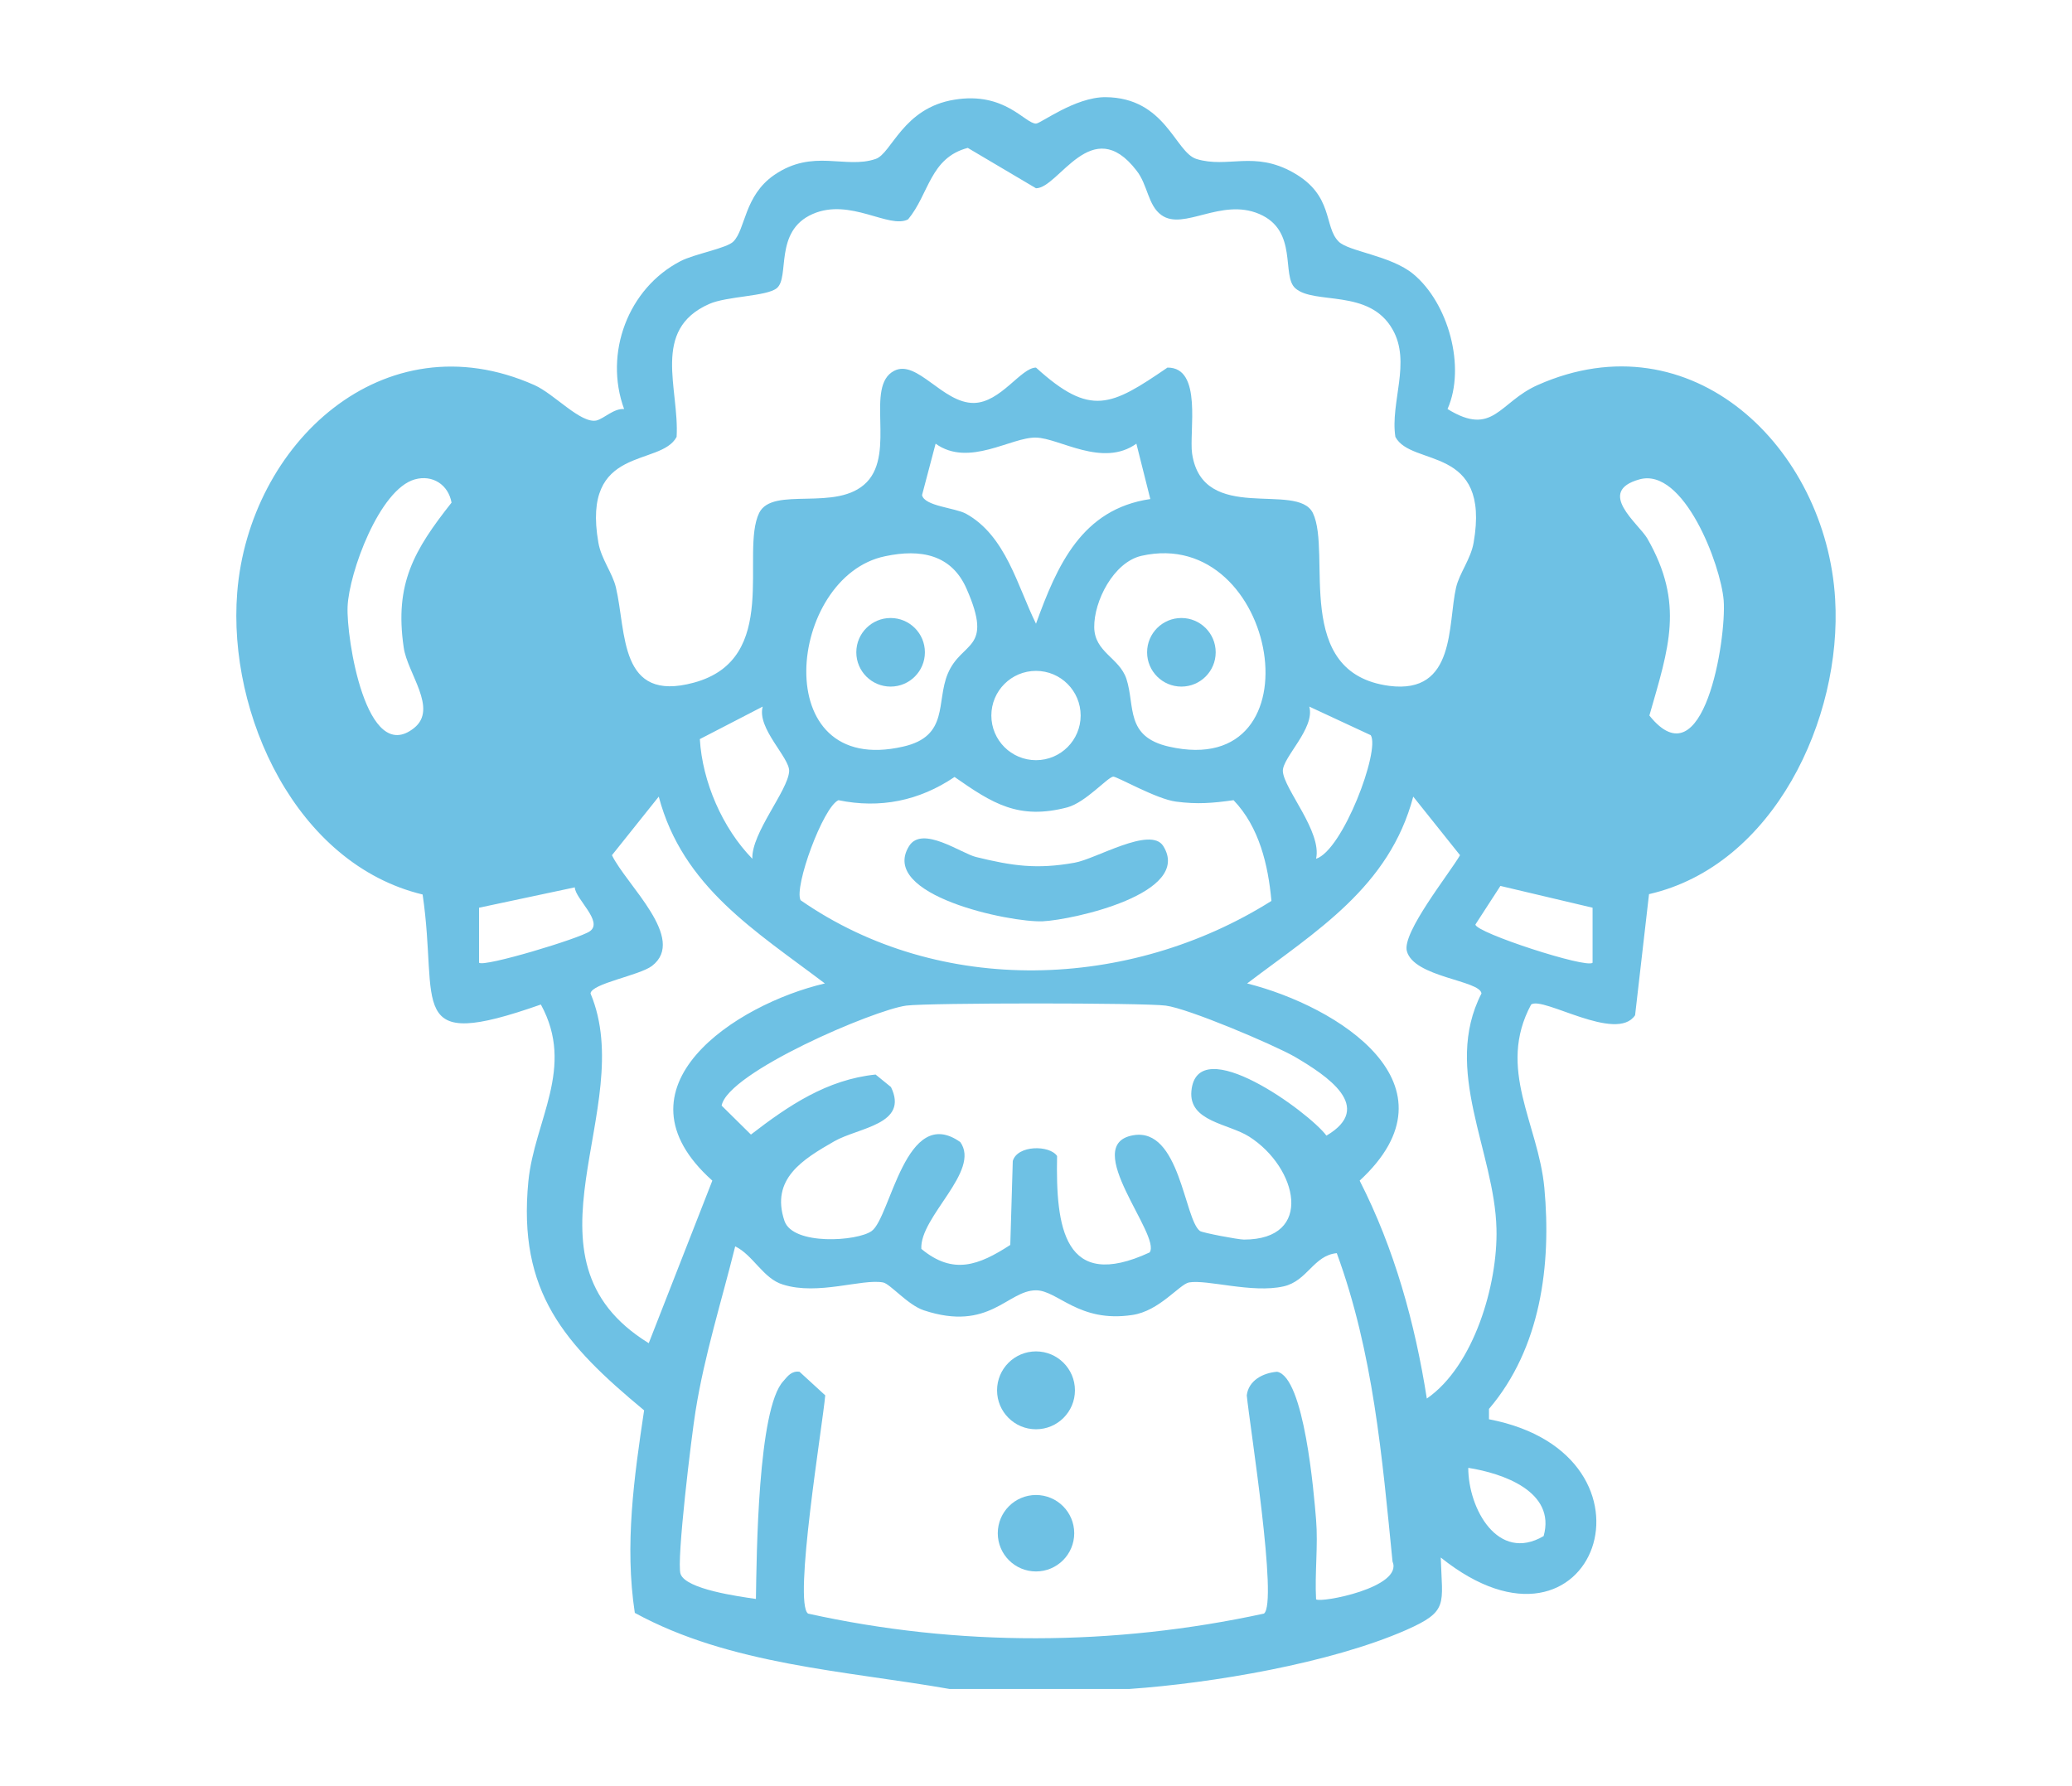<svg xmlns="http://www.w3.org/2000/svg" id="Layer_1" data-name="Layer 1" viewBox="0 0 58 50"><defs><style>      .cls-1 {        fill: #6ec1e4;      }    </style></defs><path class="cls-1" d="M51.37,16.77c-.25-4.23-4.01-7.91-8.33-5.99-1.08.48-1.24,1.46-2.52.67.52-1.18.02-2.97-.96-3.78-.63-.52-1.82-.63-2.09-.91-.42-.42-.13-1.29-1.27-1.93-1.1-.62-1.83-.11-2.71-.38-.6-.19-.86-1.72-2.55-1.73-.85,0-1.81.74-1.94.74-.31,0-.87-.9-2.28-.67-1.45.23-1.76,1.51-2.21,1.66-.85.29-1.75-.3-2.84.45-.84.58-.8,1.52-1.14,1.86-.18.19-1.1.35-1.48.55-1.47.76-2.15,2.58-1.58,4.14-.29-.02-.55.26-.77.32-.44.1-1.18-.74-1.74-.99-4.23-1.88-7.99,1.65-8.32,5.81-.27,3.41,1.65,7.6,5.19,8.45.46,3.11-.53,4.43,3.31,3.08.97,1.77-.18,3.24-.35,4.95-.3,3.1,1.01,4.56,3.24,6.41-.28,1.87-.55,3.77-.26,5.67,2.67,1.46,5.91,1.62,8.81,2.13h5.03c2.31-.16,5.63-.72,7.75-1.65,1.2-.53,1.01-.71.97-2.03,4.31,3.45,6.53-2.88,1.35-3.87v-.29c1.45-1.7,1.75-4.03,1.55-6.19-.17-1.8-1.34-3.33-.37-5.13.33-.24,2.39,1.08,2.91.3l.39-3.39c3.49-.8,5.41-4.91,5.21-8.26ZM18.94,12.23c.08-1.35-.72-3,.91-3.72.49-.22,1.6-.21,1.89-.44.38-.3-.09-1.6,1.01-2.08,1.05-.46,2.14.43,2.67.15.59-.71.61-1.72,1.67-2l1.91,1.13c.64,0,1.56-2.12,2.81-.5.32.4.32.98.7,1.25.62.45,1.67-.49,2.74-.03,1.1.47.61,1.73,1.01,2.08.53.47,2.07,0,2.72,1.15.53.92-.07,2.05.08,3.01.45.85,2.67.21,2.19,2.96-.08.46-.39.84-.49,1.25-.24,1.04,0,3-1.87,2.76-2.73-.36-1.6-3.72-2.14-4.84-.44-.89-3.08.33-3.38-1.66-.09-.61.3-2.42-.69-2.41-1.58,1.08-2.15,1.39-3.68,0-.42,0-.99.98-1.74.99-.87.01-1.59-1.23-2.23-.9-.83.43.05,2.28-.77,3.12-.83.85-2.63.09-3.01.86-.54,1.12.62,4.09-1.83,4.75-2.1.57-1.88-1.4-2.18-2.67-.1-.41-.41-.79-.49-1.25-.48-2.75,1.74-2.11,2.19-2.96ZM35.91,21.59c-.02-.38.91-1.2.74-1.81l1.72.8c.27.42-.78,3.22-1.53,3.46.17-.76-.9-1.95-.93-2.45ZM34.97,31.82c1.35.86,1.83,2.88-.15,2.88-.16,0-1.16-.19-1.23-.24-.44-.32-.56-2.91-1.87-2.68-1.5.26.8,2.81.46,3.28-2.4,1.11-2.63-.71-2.59-2.7-.21-.31-1.11-.31-1.24.14l-.07,2.35c-.88.57-1.6.85-2.49.11-.05-.9,1.67-2.18,1.09-2.99-1.53-1.08-1.95,2.11-2.48,2.49-.4.29-2.2.41-2.44-.28-.4-1.18.52-1.73,1.39-2.23.68-.39,2.1-.47,1.59-1.52l-.43-.35c-1.36.14-2.44.87-3.49,1.68l-.82-.81c.17-.93,4.26-2.68,5.17-2.8.62-.08,6.65-.08,7.26,0,.63.08,2.99,1.08,3.61,1.43.9.53,2.25,1.41.89,2.21-.48-.65-3.62-2.95-3.78-1.25-.08.86,1.04.91,1.62,1.28ZM22.41,25.2c-.19-.37.63-2.61,1.06-2.8,1.16.24,2.26.02,3.25-.65,1.06.74,1.79,1.21,3.16.85.51-.14,1.11-.83,1.28-.86.12,0,1.21.63,1.76.7.6.08,1.04.04,1.61-.04.72.75.97,1.82,1.06,2.82-3.97,2.5-9.28,2.69-13.18-.02ZM29,17.46c-.52-1.05-.84-2.46-1.96-3.08-.32-.17-1.16-.21-1.23-.52l.38-1.44c.93.67,2.12-.19,2.81-.17.65.01,1.86.85,2.81.17l.39,1.55c-1.92.28-2.61,1.86-3.2,3.49ZM32.72,20.9c-1.23-.28-.94-1.13-1.19-1.9-.2-.59-.89-.74-.9-1.44-.01-.73.54-1.82,1.32-2,3.84-.87,5.05,6.32.77,5.34ZM30.25,20.03c0,.69-.56,1.25-1.25,1.25s-1.25-.56-1.25-1.25.56-1.25,1.25-1.25,1.25.56,1.25,1.25ZM27.06,16.49c.76,1.73-.14,1.44-.53,2.37-.33.79.04,1.75-1.25,2.04-3.82.88-3.24-4.77-.5-5.33.99-.21,1.86-.05,2.28.92ZM22.09,21.59c-.03.54-1.06,1.73-1.03,2.45-.84-.86-1.4-2.16-1.47-3.35l1.76-.91c-.17.61.76,1.43.74,1.81ZM9.73,16.98c.04-.95.89-3.28,1.88-3.56.5-.14.94.15,1.03.65-1.05,1.33-1.6,2.27-1.34,4.05.1.73.97,1.72.29,2.26-1.34,1.07-1.9-2.53-1.86-3.4ZM13.41,26.95v-1.54s2.68-.57,2.68-.57c.01.32.81.96.42,1.23-.28.2-2.96,1.01-3.1.88ZM16.53,27.81c.03-.28,1.36-.5,1.72-.77.99-.76-.72-2.27-1.12-3.1l1.31-1.64c.67,2.53,2.71,3.76,4.65,5.23-2.49.58-6.07,2.91-3.15,5.52l-1.78,4.55c-3.87-2.38-.28-6.57-1.63-9.79ZM36.84,44.77c-.04-.74.06-1.5,0-2.23-.06-.74-.33-3.99-1.09-4.14-.39.03-.8.24-.85.66.08.83.88,5.83.48,6.11-4.2.91-8.56.93-12.76,0-.42-.29.41-5.29.48-6.11l-.72-.66c-.22-.03-.33.12-.45.26-.72.76-.75,4.91-.77,6.1-.48-.07-1.96-.27-2.11-.7-.12-.35.31-3.89.42-4.56.25-1.57.73-3.08,1.11-4.61.5.24.79.91,1.34,1.07.98.31,2.21-.17,2.8-.06.2.04.69.63,1.14.78,1.84.61,2.34-.56,3.14-.56.61,0,1.2.92,2.7.69.75-.11,1.31-.85,1.58-.91.51-.09,1.77.31,2.65.11.67-.15.84-.87,1.49-.93,1.02,2.78,1.27,5.71,1.56,8.63.31.73-2.02,1.17-2.14,1.06ZM43.21,43c-1.28.75-2.11-.77-2.11-1.91.96.15,2.46.66,2.11,1.91ZM39.94,39.15c-.33-2.11-.91-4.2-1.88-6.1,2.9-2.68-.61-4.88-3.15-5.52,1.94-1.47,3.98-2.7,4.65-5.23l1.31,1.64c-.31.53-1.62,2.16-1.49,2.68.19.74,2.05.82,2.09,1.19-1.1,2.14.37,4.43.42,6.59.04,1.55-.63,3.84-1.95,4.75ZM41.3,25.88l.7-1.08,2.58.61v1.54c-.16.17-3.27-.84-3.28-1.07ZM46.17,20.03c.54-1.89.99-3.13-.06-4.96-.25-.42-1.44-1.31-.22-1.65,1.24-.35,2.28,2.39,2.36,3.39.08,1.08-.56,5.12-2.08,3.22Z"></path><circle class="cls-1" cx="29" cy="38.92" r="1.09"></circle><circle class="cls-1" cx="29" cy="42.92" r="1.07"></circle><path class="cls-1" d="M32.56,23.68c.84,1.33-2.53,2.07-3.37,2.11-.91.04-4.61-.73-3.74-2.11.37-.58,1.46.21,1.87.31,1.02.25,1.7.35,2.76.16.59-.1,2.12-1.03,2.48-.47Z"></path><circle class="cls-1" cx="24.93" cy="18.26" r=".96"></circle><circle class="cls-1" cx="33.07" cy="18.26" r=".96"></circle></svg>